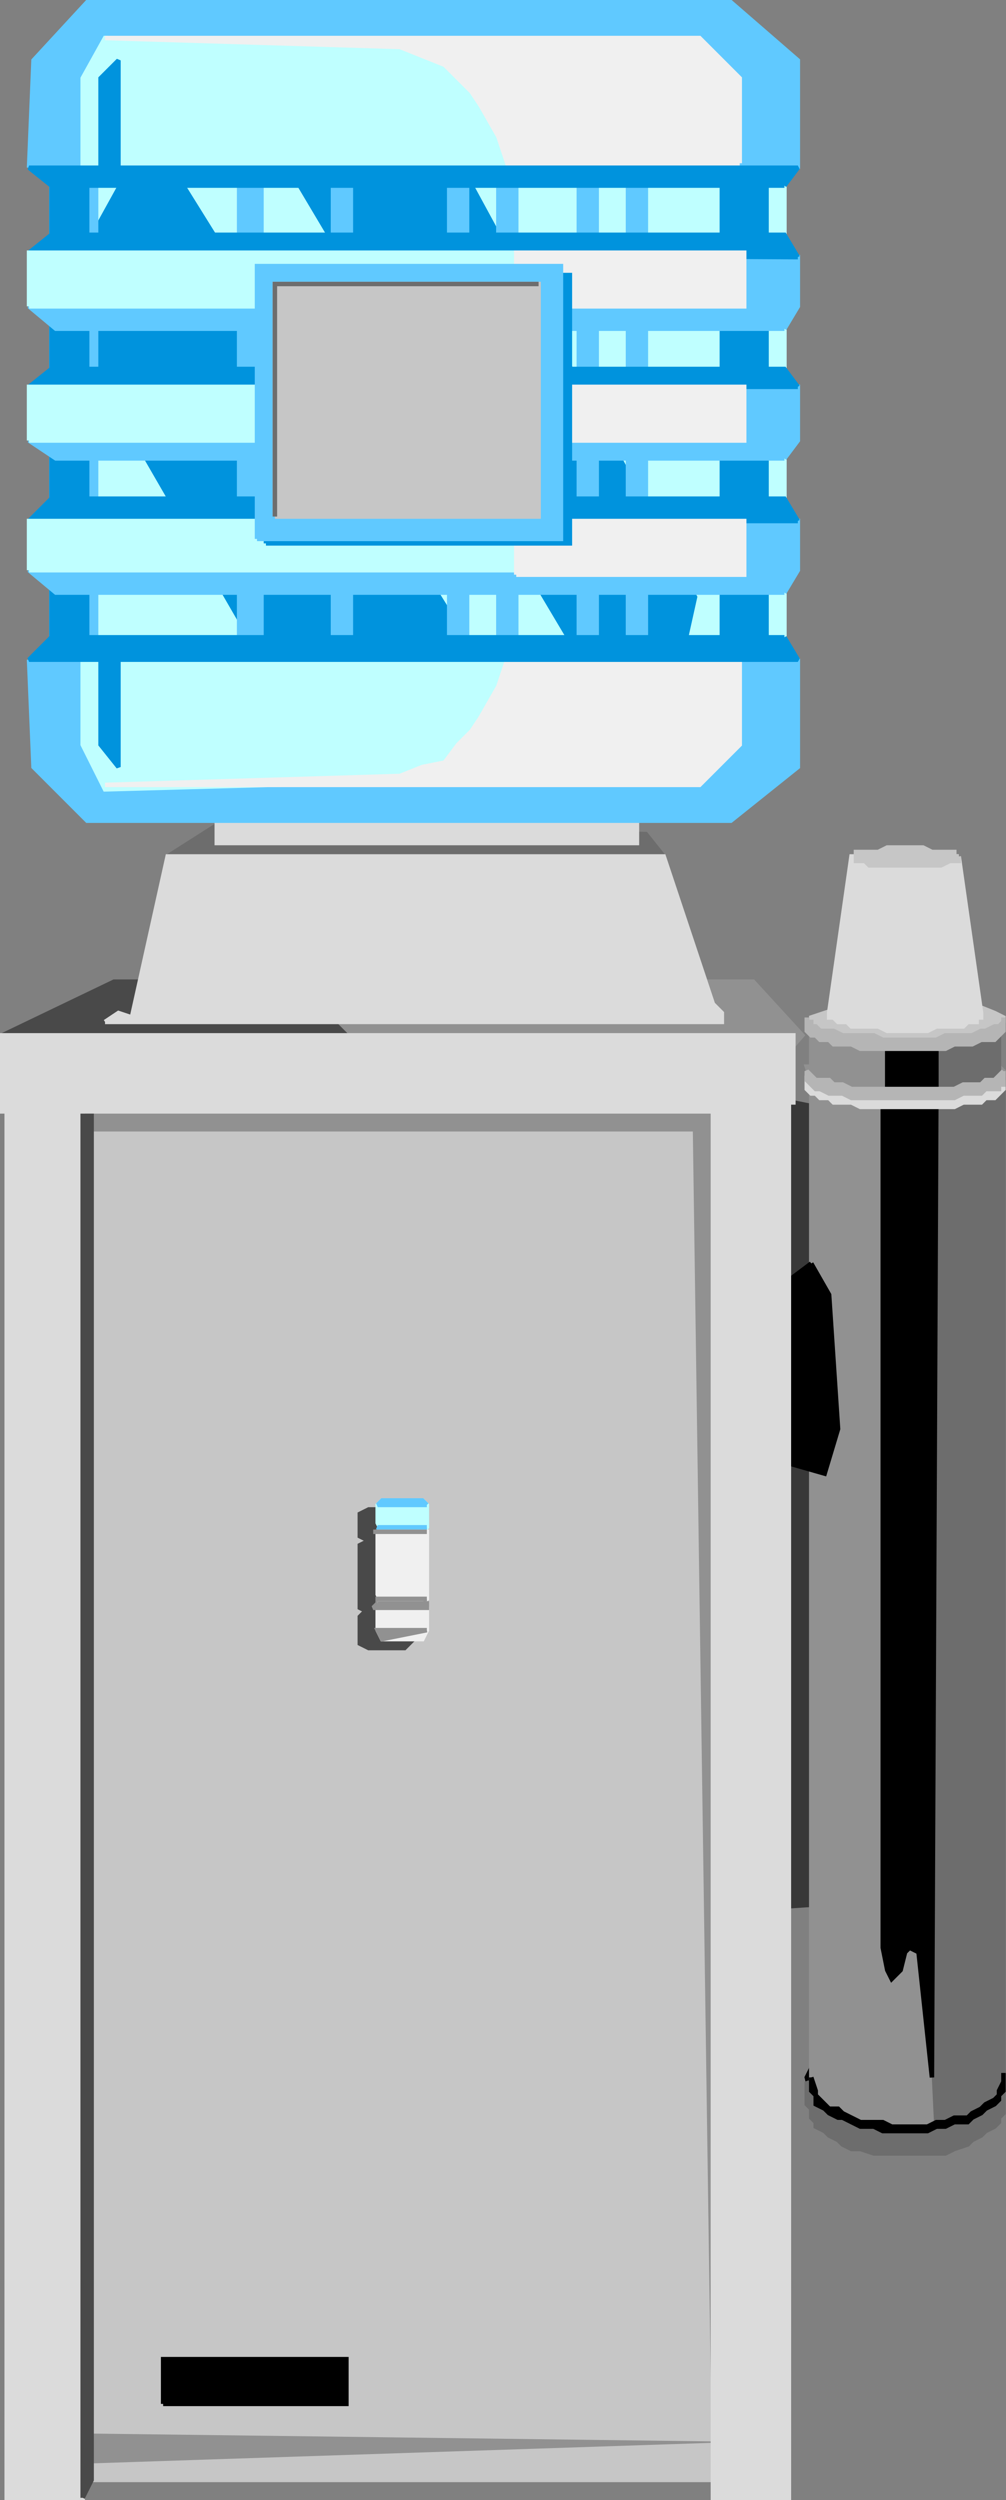 <svg xmlns="http://www.w3.org/2000/svg" width="225.072" height="559" version="1.2"><rect width="100%" height="100%" fill="#808080" stroke="none"/><g fill="none" fill-rule="evenodd" stroke="#000" stroke-miterlimit="2" font-family="'Sans Serif'" font-size="12.5" font-weight="400"><path fill="#bfffff" stroke="#bfffff" d="M175.5 34.5v113l-164 6v-124l164 5" vector-effect="non-scaling-stroke"/><path fill="#0093dd" stroke="#0093dd" d="m33.5 29.5 76 122-49-1-48-83 21-38m27 1 72 121h19l4-18-56-103h-39" vector-effect="non-scaling-stroke"/><path fill="#383838" stroke="#383838" d="m187.5 248.5-10-2-5 180 15-1v-177" vector-effect="non-scaling-stroke"/><path fill="#c6c6c6" stroke="#c6c6c6" d="M14.5 554.5h148l2-11-155-1 5 12" vector-effect="non-scaling-stroke"/><path fill="#919191" stroke="#919191" d="m11.5 541.5 154-2v6l-151 5-3-9" vector-effect="non-scaling-stroke"/><path fill="#c6c6c6" stroke="#c6c6c6" d="m11.5 239.5 158 2-1 304-159-2 2-304" vector-effect="non-scaling-stroke"/><path fill="#919191" stroke="#919191" d="m159.5 531.5-4-279h-139l-2-6 152-3-7 288" vector-effect="non-scaling-stroke"/><path fill="#6d6d6d" stroke="#6d6d6d" d="m148.5 191.5-4-5-96-2-11 7 15 7h92l4-7" vector-effect="non-scaling-stroke"/><path fill="#919191" stroke="#919191" d="m3.5 231.5 117-12h48l11 12-7 8-152-1-17-7" vector-effect="non-scaling-stroke"/><path fill="#494949" stroke="#494949" d="m.5 231.5 25-12h40l12 12-61 8-9-1-7-7" vector-effect="non-scaling-stroke"/><path fill="#dbdbdb" stroke="#dbdbdb" d="M23.5 228.5h138v-2l-2-2-11-33h-111l-8 36-3-1-3 2m25-49v9h94v-13l-94 4m-47 69h-1v-17h177v15h-1v312h-17v-310h-141v310h-17v-310" vector-effect="non-scaling-stroke"/><path fill="#494949" stroke="#494949" d="m18.5 558.5 2-4v-305h-2v309" vector-effect="non-scaling-stroke"/><path fill="#000" d="M36.5 537.5v-10h41v10h-41" vector-effect="non-scaling-stroke"/><path fill="#494949" stroke="#494949" d="m82.5 344.5-2-1v-5l2-1h9l1 1v5l-1 1h-9m0 0-2 1v14l2 1h9l1-1v-14l-1-1h-9m-1 16h10l1 1v5l-2 2h-8l-2-1v-6l1-1" vector-effect="non-scaling-stroke"/><path fill="#bfffff" stroke="#bfffff" d="m85.5 342.5-1-2v-4l1-1h9l1 1v5l-1 1h-9" vector-effect="non-scaling-stroke"/><path fill="#60c9ff" stroke="#60c9ff" d="M95.5 341.5h-11l1 1 10-1m0-5h-11l1-1h9l1 1" vector-effect="non-scaling-stroke"/><path fill="#f0f0f0" stroke="#f0f0f0" d="M85.5 342.5h-1v14l1 2h9l1-1v-15h-10" vector-effect="non-scaling-stroke"/><path fill="#919191" stroke="#919191" d="M95.5 342.5h-12 12m0 15h-11v1l11-1" vector-effect="non-scaling-stroke"/><path fill="#f0f0f0" stroke="#f0f0f0" d="M84.5 358.5h10l1 1v5l-1 2h-9l-1-2v-6" vector-effect="non-scaling-stroke"/><path fill="#919191" stroke="#919191" d="M95.5 364.5h-11l1 2 10-2m-11-6h11v1h-12l1-1" vector-effect="non-scaling-stroke"/><path fill="#000" d="m224.5 465.5-1-2-42-1-1 2 2 8 12 5h11l10-2 7-2 2-8" vector-effect="non-scaling-stroke"/><path fill="#919191" stroke="#919191" d="m223.5 243.5-1 1-1 1h-5l-1 1h-25l-2-1h-4l-1-1h-1v-1h-1v223l1 2v1l1 1 1 1 1 1 2 1 1 1 2 1 2 1h2l3 1h9l2-1h5l2-1 1-1 2-1 1-1 2-1 1-1v-1l1-2v-224" vector-effect="non-scaling-stroke"/><path fill="#6d6d6d" stroke="#6d6d6d" d="m205.5 242.5 3 212 1 21 14-5 1-4v-225l-19 1" vector-effect="non-scaling-stroke"/><path fill="#000" d="m209.5 242.5-1 222-3-28-2-1-1 1-1 4-2 2-1-2-1-5v-193h12" vector-effect="non-scaling-stroke"/><path fill="#919191" stroke="#919191" d="M181.5 229.5v9h-1l1 3 3 1 10 3 20 1 9-4 1-3-1-1-4-1-9-3-7-4-4-1h-18" vector-effect="non-scaling-stroke"/><path fill="#6d6d6d" stroke="#6d6d6d" d="M223.5 230.5v11l-2 2-10 2-4 1v-14l16-2" vector-effect="non-scaling-stroke"/><path fill="#000" d="M209.5 230.5v17l-11-1v-15l11-1" vector-effect="non-scaling-stroke"/><path fill="#c6c6c6" stroke="#c6c6c6" d="M181.5 228.5v-1l3-1 6-2h27l5 2 2 1v1l-1 1-4 2-16 2-12-1-8-2-2-1v-1" vector-effect="non-scaling-stroke"/><path fill="#dbdbdb" stroke="#dbdbdb" d="m224.5 241.5-1 1-1 1h-3l-2 1h-6l-2 1h-14l-3-1h-6l-1-1h-2l-1-1h-1v-1h-1v-1 3l1 1h1l1 1h2l1 1h4l2 1h21l2-1h4l1-1h2l1-1 1-1v-2" vector-effect="non-scaling-stroke"/><path fill="#b5b5b5" stroke="#b5b5b5" d="M224.5 227.5v1l-1 1h-1l-2 1h-1l-2 1h-6l-2 1h-12l-2-1h-7l-2-1h-3l-1-1h-1v-1h-1v-1 3l1 1h1l1 1h2l1 1h4l2 1h19l2-1h4l2-1h3l1-1 1-1v-3m0 12-1 1-1 1h-2l-1 1h-4l-2 1h-23l-2-1h-2l-1-1h-3l-1-1-1-1v2l1 1 1 1h1l2 1h3l2 1h23l2-1h4l1-1h3v-1h1v-3" vector-effect="non-scaling-stroke"/><path fill="#6d6d6d" stroke="#6d6d6d" d="M224.5 465.5v2l-1 1v1l-1 1-2 1-1 1-2 1-1 1h-3l-2 1h-2l-2 1h-10l-2-1h-3l-2-1-2-1h-1l-2-1-1-1-2-1v-2l-1-1v-1l-1-1v5l1 1v2l1 1v1l2 1 1 1 2 1 1 1 2 1h2l3 1h16l2-1 3-1 1-1 2-1 1-1 2-1 1-1v-1l1-1v-7" vector-effect="non-scaling-stroke"/><path fill="#000" d="m181.5 464.5 1 3v1l2 2 1 1h2l1 1 2 1 2 1h5l2 1h8l2-1h2l2-1h3l1-1 2-1 1-1 2-1 1-1v-1l1-2v-2 4l-1 1v1l-1 1-2 1-1 1-2 1-1 1h-3l-2 1h-2l-2 1h-10l-2-1h-3l-2-1-2-1h-1l-2-1-1-1-2-1v-2l-1-1v-3m0-182 4 7 2 30-3 10-7-2v-42l4-3" vector-effect="non-scaling-stroke"/><path fill="#dbdbdb" stroke="#dbdbdb" d="M214.5 191.5h-24l-5 35v1h1l1 1h2l1 1h6l2 1h9l2-1h6l1-1h2v-1h1v-1l-5-35" vector-effect="non-scaling-stroke"/><path fill="#c6c6c6" stroke="#c6c6c6" d="M214.5 191.5h-1v-1h-5l-2-1h-8l-2 1h-5v2h2l1 1h16l2-1h2v-1" vector-effect="non-scaling-stroke"/><path fill="#0093dd" stroke="#0093dd" d="M171.5 35.5v111l-10 2v-109l10-4" vector-effect="non-scaling-stroke"/><path fill="#60c9ff" stroke="#60c9ff" d="M140.5 154.5v-122h4v122h-4m-11-7v-122h4v122h-4m-18 0v-122h4v122h-4m-11 3v-123h4v123h-4m-26-2v-122h4v122h-4m-21 2v-123h5v123h-5m-35 4v-123h3v123h-3" vector-effect="non-scaling-stroke"/><path fill="#0093dd" stroke="#0093dd" d="M19.5 146.5v-115l-8-2v122l8-5" vector-effect="non-scaling-stroke"/><path fill="#60c9ff" stroke="#60c9ff" d="m6.5 147.5 1 24 12 12h144l15-12v-24l-3-4h-164l-5 4" vector-effect="non-scaling-stroke"/><path fill="#bfffff" stroke="#bfffff" d="M136.5 147.5h-118v19l5 10 73-2 40-27" vector-effect="non-scaling-stroke"/><path fill="#f0f0f0" stroke="#f0f0f0" d="M165.5 147.5v19l-9 9h-133l66-2 5-2 5-1 3-4 3-3 2-3 4-7 2-6h52" vector-effect="non-scaling-stroke"/><path fill="#0093dd" stroke="#0093dd" d="M175.5 142.5h-164l-5 5h16v19l4 5v-24h152l-3-5" vector-effect="non-scaling-stroke"/><path fill="#60c9ff" stroke="#60c9ff" d="m6.5 37.5 1-24 12-13h144l15 13v24l-3 3h-164l-5-3" vector-effect="non-scaling-stroke"/><path fill="#bfffff" stroke="#bfffff" d="M136.5 36.5h-118v-19l5-9 73 1 40 27" vector-effect="non-scaling-stroke"/><path fill="#f0f0f0" stroke="#f0f0f0" d="M165.5 36.5v-19l-9-9h-133l66 2 5 2 5 2 3 3 3 3 2 3 4 7 2 6h52" vector-effect="non-scaling-stroke"/><path fill="#0093dd" stroke="#0093dd" d="M175.5 41.5h-164l-5-4h16v-20l4-4v24h152l-3 4" vector-effect="non-scaling-stroke"/><path fill="#60c9ff" stroke="#60c9ff" d="M175.5 132.5h-163l-6-5h160v-11h12v11l-3 5" vector-effect="non-scaling-stroke"/><path fill="#0093dd" stroke="#0093dd" d="m178.5 116.5-3-5h-164l-5 5h172" vector-effect="non-scaling-stroke"/><path fill="#bfffff" stroke="#bfffff" d="M6.5 127.5v-11h113v11H6.5" vector-effect="non-scaling-stroke"/><path fill="#f0f0f0" stroke="#f0f0f0" d="M115.5 128.5v-12h51v12h-51" vector-effect="non-scaling-stroke"/><path fill="#60c9ff" stroke="#60c9ff" d="M175.5 102.5h-163l-6-4h160v-12h12v12l-3 4" vector-effect="non-scaling-stroke"/><path fill="#0093dd" stroke="#0093dd" d="m178.5 86.5-3-4h-164l-5 4h172" vector-effect="non-scaling-stroke"/><path fill="#bfffff" stroke="#bfffff" d="M6.5 98.5v-12h113v12H6.5" vector-effect="non-scaling-stroke"/><path fill="#f0f0f0" stroke="#f0f0f0" d="M115.5 98.5v-12h51v12h-51" vector-effect="non-scaling-stroke"/><path fill="#60c9ff" stroke="#60c9ff" d="M175.5 73.5h-163l-6-5h160v-11h12v11l-3 5" vector-effect="non-scaling-stroke"/><path fill="#0093dd" stroke="#0093dd" d="m178.5 57.5-3-5h-164l-5 4 172 1" vector-effect="non-scaling-stroke"/><path fill="#bfffff" stroke="#bfffff" d="M6.5 68.5v-12h113v12H6.5" vector-effect="non-scaling-stroke"/><path fill="#f0f0f0" stroke="#f0f0f0" d="M115.5 68.5v-12h51v12h-51" vector-effect="non-scaling-stroke"/><path fill="#0093dd" stroke="#0093dd" d="M59.5 121.5v-60h68v60h-68" vector-effect="non-scaling-stroke"/><path fill="#60c9ff" stroke="#60c9ff" d="M57.5 120.5v-61h68v61h-68" vector-effect="non-scaling-stroke"/><path fill="#c6c6c6" stroke="#c6c6c6" d="M61.5 115.5v-52h59v52h-59" vector-effect="non-scaling-stroke"/><path stroke="#6d6d6d" d="M61.5 115.5v-52h59" vector-effect="non-scaling-stroke"/></g></svg>
